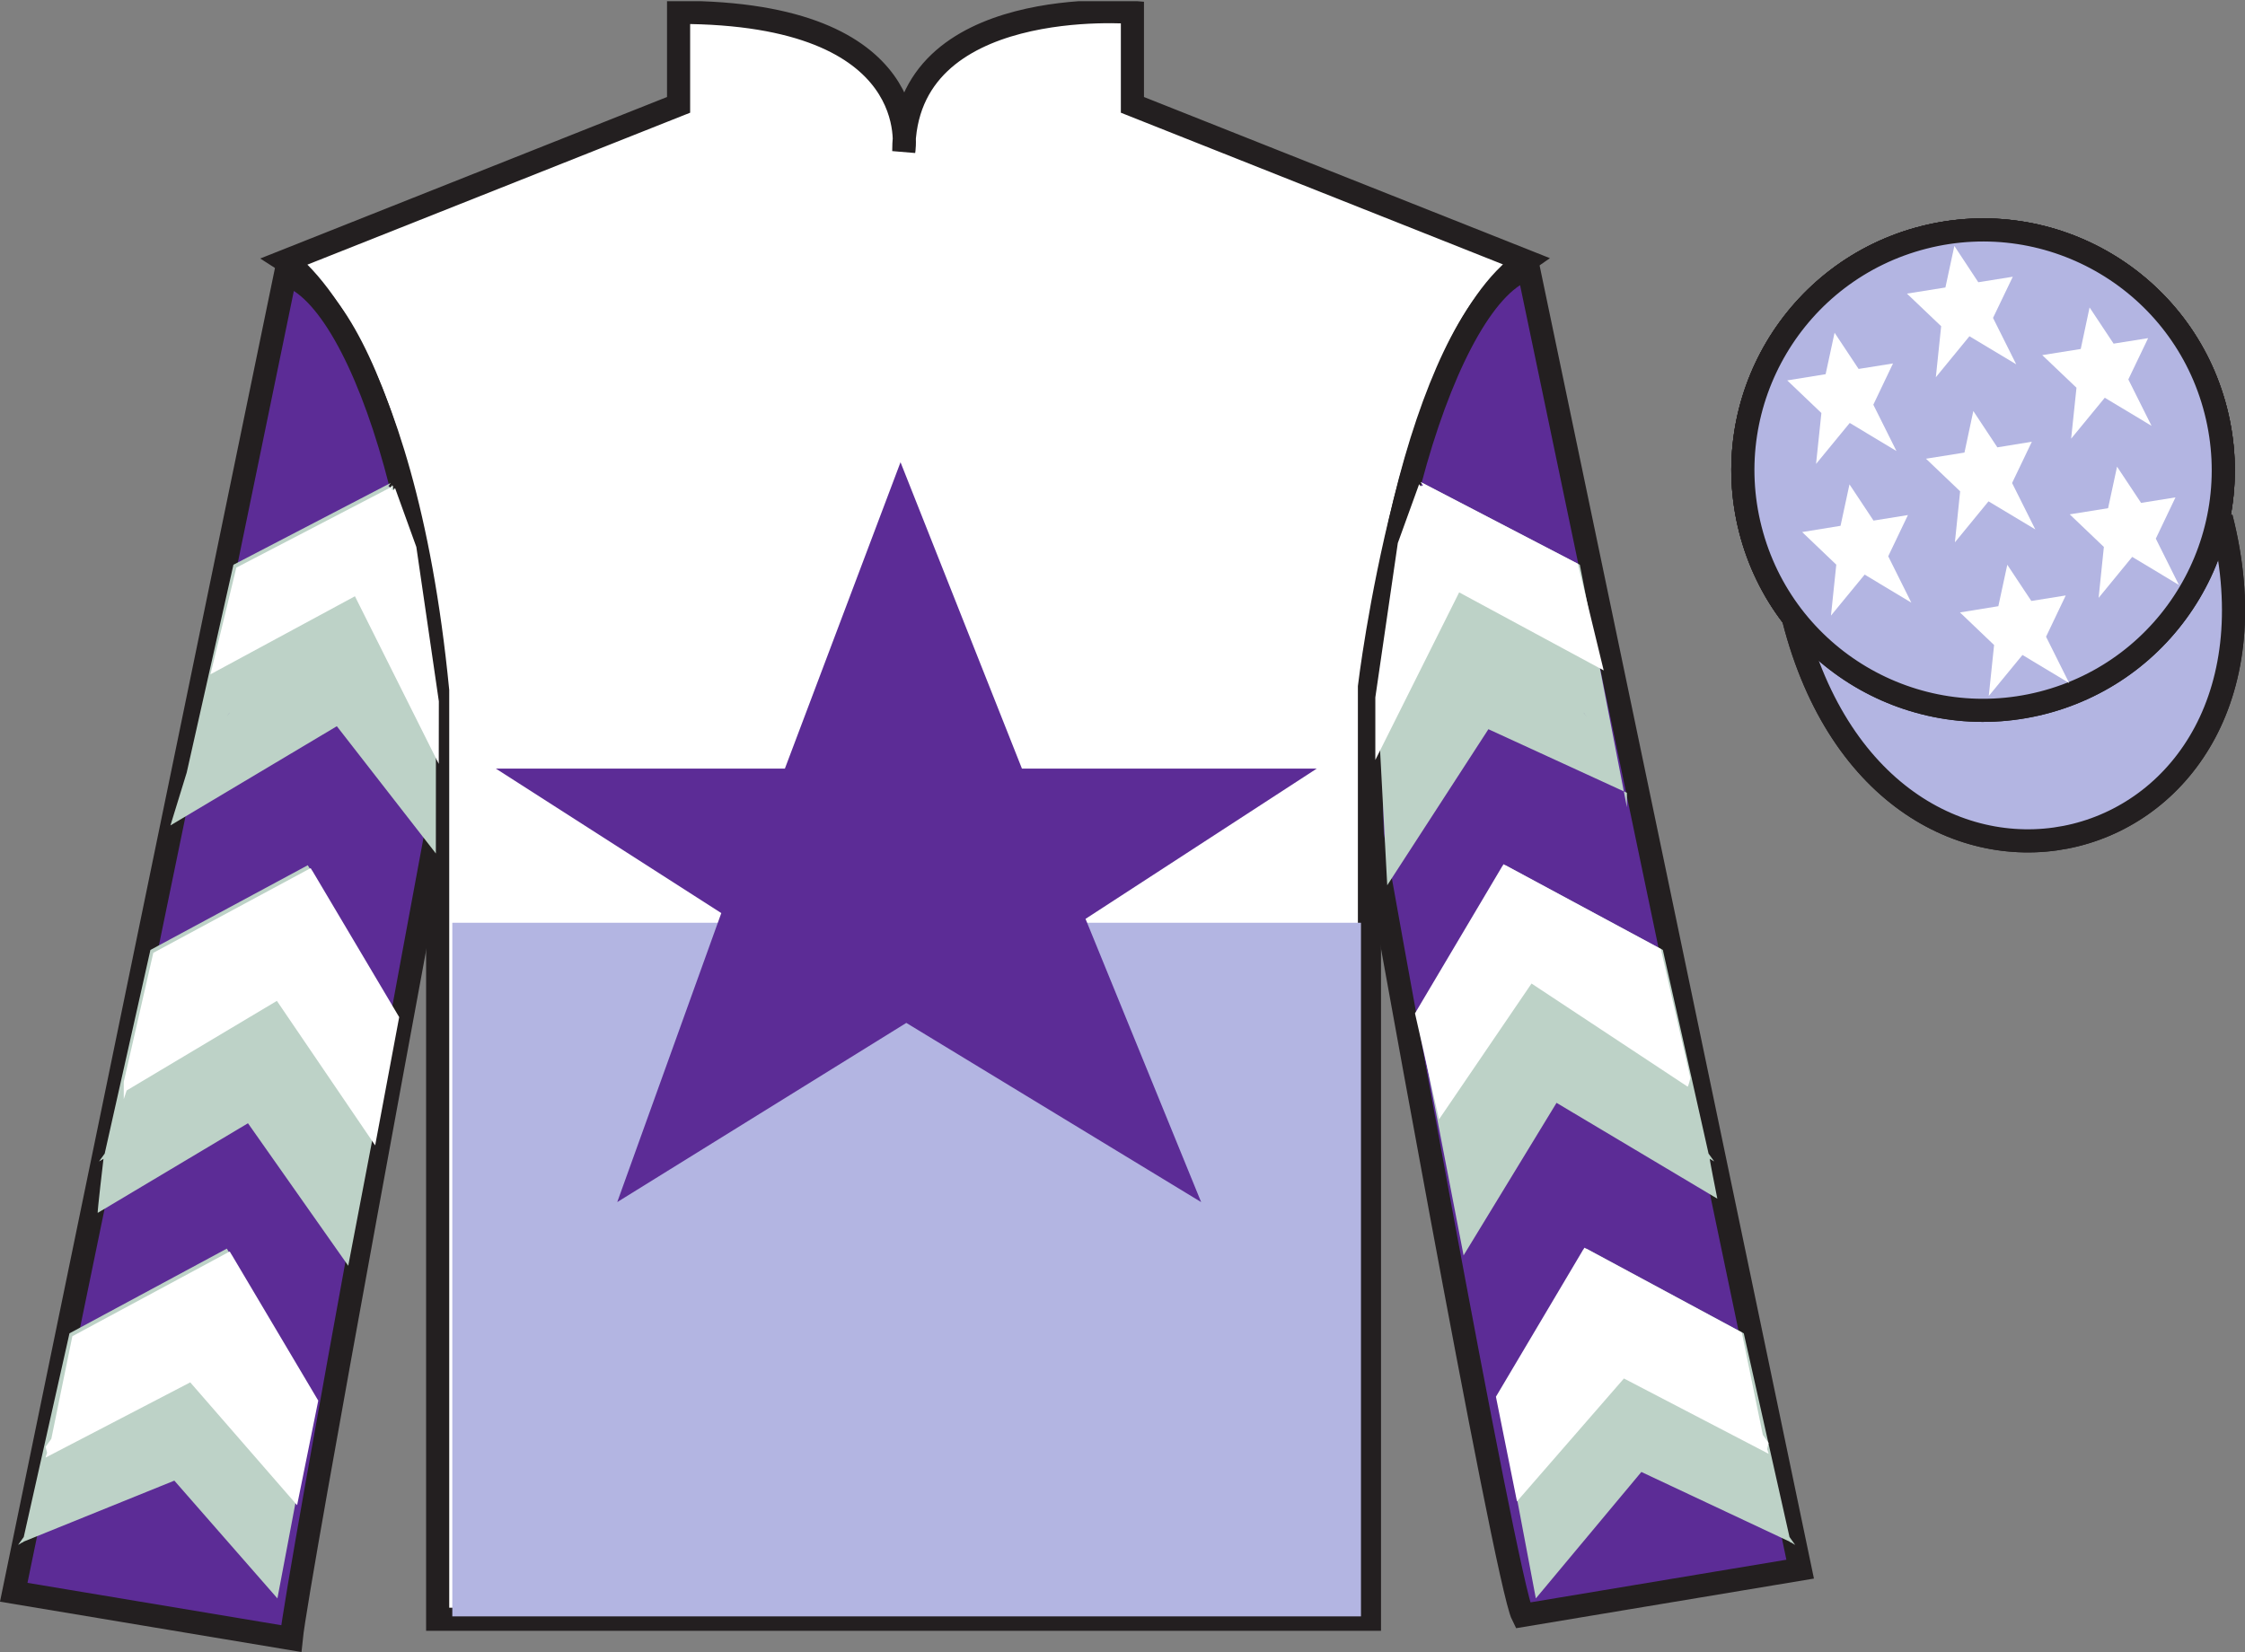 <?xml version="1.0" encoding="UTF-8"?>
<svg xmlns="http://www.w3.org/2000/svg" xmlns:xlink="http://www.w3.org/1999/xlink" width="97.08pt" height="71.45pt" viewBox="0 0 97.08 71.45" version="1.1">
<rect x="0" y="0" width="97.08" height="71.45" fill="#808080" stroke="none"/>
<defs>
<clipPath id="clip1">
  <path d="M 0 71.449 L 97.082 71.449 L 97.082 0.051 L 0 0.051 L 0 71.449 Z M 0 71.449 "/>
</clipPath>
</defs>
<g id="surface0">
<g clip-path="url(#clip1)" clip-rule="nonzero">
<path style=" stroke:none;fill-rule:nonzero;fill:rgb(100%,100%,100%);fill-opacity:1;" d="M 12.344 11.285 C 12.344 11.285 17.426 14.535 18.926 29.867 C 18.926 29.867 18.926 44.867 18.926 70.035 L 59.219 70.035 L 59.219 29.703 C 59.219 29.703 61.012 14.703 65.969 11.285 L 48.969 4.535 L 48.969 0.535 C 48.969 0.535 39.082 -0.297 39.082 6.535 C 39.082 6.535 40.094 0.535 29.344 0.535 L 29.344 4.535 L 12.344 11.285 "/>
<path style="fill:none;stroke-width:10;stroke-linecap:butt;stroke-linejoin:miter;stroke:rgb(13.73%,12.16%,12.549%);stroke-opacity:1;stroke-miterlimit:4;" d="M 123.438 601.648 C 123.438 601.648 174.258 569.148 189.258 415.828 C 189.258 415.828 189.258 265.828 189.258 14.148 L 592.188 14.148 L 592.188 417.469 C 592.188 417.469 610.117 567.469 659.688 601.648 L 489.688 669.148 L 489.688 709.148 C 489.688 709.148 390.82 717.469 390.82 649.148 C 390.82 649.148 400.938 709.148 293.438 709.148 L 293.438 669.148 L 123.438 601.648 Z M 123.438 601.648 " transform="matrix(0.1,0,0,-0.1,0,71.45)"/>
<path style="fill-rule:nonzero;fill:rgb(70.047%,70.898%,88.342%);fill-opacity:1;stroke-width:10;stroke-linecap:butt;stroke-linejoin:miter;stroke:rgb(13.73%,12.16%,12.549%);stroke-opacity:1;stroke-miterlimit:4;" d="M 775.625 446.727 C 815.352 291.062 999.258 338.68 960.508 490.672 " transform="matrix(0.1,0,0,-0.1,0,71.45)"/>
<path style=" stroke:none;fill-rule:nonzero;fill:rgb(70.047%,70.898%,88.342%);fill-opacity:1;" d="M 88.32 30.398 C 93.879 28.977 97.234 23.324 95.816 17.766 C 94.398 12.207 88.742 8.852 83.188 10.27 C 77.629 11.688 74.273 17.344 75.691 22.902 C 77.109 28.461 82.766 31.816 88.32 30.398 "/>
<path style="fill:none;stroke-width:10;stroke-linecap:butt;stroke-linejoin:miter;stroke:rgb(13.73%,12.16%,12.549%);stroke-opacity:1;stroke-miterlimit:4;" d="M 883.203 410.516 C 938.789 424.734 972.344 481.258 958.164 536.844 C 943.984 592.43 887.422 625.984 831.875 611.805 C 776.289 597.625 742.734 541.062 756.914 485.477 C 771.094 429.891 827.656 396.336 883.203 410.516 Z M 883.203 410.516 " transform="matrix(0.1,0,0,-0.1,0,71.45)"/>
<path style=" stroke:none;fill-rule:nonzero;fill:rgb(70.047%,70.898%,88.342%);fill-opacity:1;" d="M 88.32 30.398 C 93.879 28.977 97.234 23.324 95.816 17.766 C 94.398 12.207 88.742 8.852 83.188 10.27 C 77.629 11.688 74.273 17.344 75.691 22.902 C 77.109 28.461 82.766 31.816 88.32 30.398 "/>
<path style="fill:none;stroke-width:10;stroke-linecap:butt;stroke-linejoin:miter;stroke:rgb(13.73%,12.16%,12.549%);stroke-opacity:1;stroke-miterlimit:4;" d="M 883.203 410.516 C 938.789 424.734 972.344 481.258 958.164 536.844 C 943.984 592.43 887.422 625.984 831.875 611.805 C 776.289 597.625 742.734 541.062 756.914 485.477 C 771.094 429.891 827.656 396.336 883.203 410.516 Z M 883.203 410.516 " transform="matrix(0.1,0,0,-0.1,0,71.45)"/>
<path style="fill-rule:nonzero;fill:rgb(70.047%,70.898%,88.342%);fill-opacity:1;stroke-width:10;stroke-linecap:butt;stroke-linejoin:miter;stroke:rgb(13.73%,12.16%,12.549%);stroke-opacity:1;stroke-miterlimit:4;" d="M 775.625 446.727 C 815.352 291.062 999.258 338.68 960.508 490.672 " transform="matrix(0.1,0,0,-0.1,0,71.45)"/>
<path style=" stroke:none;fill-rule:nonzero;fill:rgb(36.085%,17.488%,58.595%);fill-opacity:1;" d="M 12.594 70.871 C 12.844 68.367 18.844 36.117 18.844 36.117 C 19.344 24.617 15.844 12.867 12.344 11.867 L 0.594 68.867 L 12.594 70.871 "/>
<path style="fill:none;stroke-width:10;stroke-linecap:butt;stroke-linejoin:miter;stroke:rgb(13.73%,12.16%,12.549%);stroke-opacity:1;stroke-miterlimit:4;" d="M 125.938 5.789 C 128.438 30.828 188.438 353.328 188.438 353.328 C 193.438 468.328 158.438 585.828 123.438 595.828 L 5.938 25.828 L 125.938 5.789 Z M 125.938 5.789 " transform="matrix(0.1,0,0,-0.1,0,71.45)"/>
<path style=" stroke:none;fill-rule:nonzero;fill:rgb(36.085%,17.488%,58.595%);fill-opacity:1;" d="M 77.844 67.867 L 66.094 11.617 C 62.594 12.617 58.844 24.617 59.344 36.117 C 59.344 36.117 65.094 68.367 65.844 69.867 L 77.844 67.867 "/>
<path style="fill:none;stroke-width:10;stroke-linecap:butt;stroke-linejoin:miter;stroke:rgb(13.73%,12.16%,12.549%);stroke-opacity:1;stroke-miterlimit:4;" d="M 778.438 35.828 L 660.938 598.328 C 625.938 588.328 588.438 468.328 593.438 353.328 C 593.438 353.328 650.938 30.828 658.438 15.828 L 778.438 35.828 Z M 778.438 35.828 " transform="matrix(0.1,0,0,-0.1,0,71.45)"/>
<path style=" stroke:none;fill-rule:nonzero;fill:rgb(70.047%,70.898%,88.342%);fill-opacity:1;" d="M 88.32 30.398 C 93.879 28.977 97.234 23.324 95.816 17.766 C 94.398 12.207 88.742 8.852 83.188 10.27 C 77.629 11.688 74.273 17.344 75.691 22.902 C 77.109 28.461 82.766 31.816 88.32 30.398 "/>
<path style="fill:none;stroke-width:10;stroke-linecap:butt;stroke-linejoin:miter;stroke:rgb(13.73%,12.16%,12.549%);stroke-opacity:1;stroke-miterlimit:4;" d="M 883.203 410.516 C 938.789 424.734 972.344 481.258 958.164 536.844 C 943.984 592.43 887.422 625.984 831.875 611.805 C 776.289 597.625 742.734 541.062 756.914 485.477 C 771.094 429.891 827.656 396.336 883.203 410.516 Z M 883.203 410.516 " transform="matrix(0.1,0,0,-0.1,0,71.45)"/>
<path style=" stroke:none;fill-rule:nonzero;fill:rgb(70.047%,70.898%,88.342%);fill-opacity:1;" d="M 88.32 30.398 C 93.879 28.977 97.234 23.324 95.816 17.766 C 94.398 12.207 88.742 8.852 83.188 10.27 C 77.629 11.688 74.273 17.344 75.691 22.902 C 77.109 28.461 82.766 31.816 88.32 30.398 "/>
<path style="fill:none;stroke-width:10;stroke-linecap:butt;stroke-linejoin:miter;stroke:rgb(13.73%,12.16%,12.549%);stroke-opacity:1;stroke-miterlimit:4;" d="M 883.203 410.516 C 938.789 424.734 972.344 481.258 958.164 536.844 C 943.984 592.43 887.422 625.984 831.875 611.805 C 776.289 597.625 742.734 541.062 756.914 485.477 C 771.094 429.891 827.656 396.336 883.203 410.516 Z M 883.203 410.516 " transform="matrix(0.1,0,0,-0.1,0,71.45)"/>
<path style=" stroke:none;fill-rule:nonzero;fill:rgb(70.047%,70.898%,88.342%);fill-opacity:1;" d="M 19.559 69.91 L 58.852 69.91 L 58.852 39.91 L 19.559 39.91 L 19.559 69.91 Z M 19.559 69.91 "/>
<path style=" stroke:none;fill-rule:nonzero;fill:rgb(36.085%,17.488%,58.595%);fill-opacity:1;" d="M 38.941 19.992 L 33.941 33.242 L 21.441 33.242 L 31.191 39.492 L 26.691 51.992 L 39.191 44.242 L 51.941 51.992 L 46.941 39.742 L 56.941 33.242 L 44.191 33.242 L 38.941 19.992 "/>
<path style=" stroke:none;fill-rule:nonzero;fill:rgb(100%,100%,100%);fill-opacity:1;" d="M 86.801 24.426 L 86.414 26.219 L 84.754 26.488 L 86.23 27.898 L 86 30.102 L 87.457 28.328 L 89.477 29.543 L 88.477 27.539 L 89.328 25.754 L 87.84 25.992 L 86.801 24.426 "/>
<path style=" stroke:none;fill-rule:nonzero;fill:rgb(100%,100%,100%);fill-opacity:1;" d="M 90.359 13.297 L 89.977 15.094 L 88.312 15.359 L 89.793 16.77 L 89.562 18.973 L 91.016 17.203 L 93.039 18.418 L 92.035 16.41 L 92.891 14.625 L 91.398 14.863 L 90.359 13.297 "/>
<path style=" stroke:none;fill-rule:nonzero;fill:rgb(100%,100%,100%);fill-opacity:1;" d="M 91.547 20.184 L 91.16 21.98 L 89.5 22.246 L 90.977 23.656 L 90.75 25.859 L 92.203 24.086 L 94.223 25.301 L 93.223 23.297 L 94.074 21.512 L 92.586 21.75 L 91.547 20.184 "/>
<path style=" stroke:none;fill-rule:nonzero;fill:rgb(100%,100%,100%);fill-opacity:1;" d="M 79.332 14.391 L 78.945 16.184 L 77.285 16.453 L 78.762 17.863 L 78.531 20.066 L 79.988 18.293 L 82.008 19.508 L 81.008 17.504 L 81.859 15.719 L 80.371 15.957 L 79.332 14.391 "/>
<path style=" stroke:none;fill-rule:nonzero;fill:rgb(100%,100%,100%);fill-opacity:1;" d="M 85.332 17.777 L 84.949 19.574 L 83.285 19.84 L 84.762 21.25 L 84.535 23.457 L 85.988 21.684 L 88.012 22.898 L 87.008 20.891 L 87.863 19.105 L 86.371 19.348 L 85.332 17.777 "/>
<path style=" stroke:none;fill-rule:nonzero;fill:rgb(100%,100%,100%);fill-opacity:1;" d="M 79.977 20.949 L 79.59 22.742 L 77.93 23.012 L 79.406 24.422 L 79.176 26.625 L 80.633 24.852 L 82.652 26.066 L 81.652 24.059 L 82.504 22.277 L 81.016 22.516 L 79.977 20.949 "/>
<path style=" stroke:none;fill-rule:nonzero;fill:rgb(100%,100%,100%);fill-opacity:1;" d="M 84.512 10.637 L 84.125 12.434 L 82.461 12.699 L 83.941 14.109 L 83.711 16.316 L 85.164 14.543 L 87.188 15.758 L 86.184 13.75 L 87.039 11.969 L 85.547 12.207 L 84.512 10.637 "/>
<path style=" stroke:none;fill-rule:nonzero;fill:rgb(73.967%,82.159%,77.908%);fill-opacity:1;" d="M 9.922 54.191 L 9.867 54.102 L 9.867 54.102 L 9.809 54.004 L 3.004 57.668 L 1.027 66.477 L 0.781 66.82 L 0.977 66.703 L 0.973 66.723 C 0.973 66.723 0.992 66.703 1.023 66.676 L 7.539 64.039 L 11.996 69.133 L 13.637 60.453 L 9.922 54.191 "/>
<path style=" stroke:none;fill-rule:nonzero;fill:rgb(73.967%,82.159%,77.908%);fill-opacity:1;" d="M 13.422 37.605 L 13.367 37.516 L 13.367 37.52 L 13.309 37.422 L 6.504 41.086 L 4.527 49.895 L 4.281 50.234 L 4.477 50.121 L 4.473 50.141 C 4.473 50.141 4.195 52.484 4.227 52.457 L 10.723 48.582 L 15.059 54.746 L 17.137 43.867 L 13.422 37.605 "/>
<path style=" stroke:none;fill-rule:nonzero;fill:rgb(73.967%,82.159%,77.908%);fill-opacity:1;" d="M 9.922 30.828 C 9.922 30.828 9.922 30.828 9.926 30.828 L 9.809 30.988 L 9.922 30.828 Z M 18.852 30.207 L 17.879 23.531 L 16.957 20.98 L 16.887 21.082 L 16.793 21.035 L 16.898 20.887 L 10.094 24.426 L 8.074 33.414 L 7.371 35.699 L 14.566 31.41 L 18.848 36.914 L 18.852 30.207 "/>
<path style=" stroke:none;fill-rule:nonzero;fill:rgb(73.967%,82.159%,77.908%);fill-opacity:1;" d="M 68.488 54.191 L 68.543 54.102 L 68.543 54.102 L 68.602 54.004 L 75.406 57.668 L 77.383 66.477 L 77.629 66.82 L 77.434 66.703 L 77.438 66.723 C 77.438 66.723 77.418 66.703 77.387 66.676 L 70.977 63.664 L 66.414 69.133 L 64.773 60.453 L 68.488 54.191 "/>
<path style=" stroke:none;fill-rule:nonzero;fill:rgb(73.967%,82.159%,77.908%);fill-opacity:1;" d="M 64.988 37.605 L 65.043 37.516 L 65.043 37.52 L 65.102 37.422 L 71.906 41.086 L 73.883 49.895 L 74.129 50.234 L 73.934 50.121 L 73.938 50.141 C 73.938 50.141 73.918 50.121 74.262 51.844 L 67.309 47.699 L 63.289 54.297 L 61.273 43.867 L 64.988 37.605 "/>
<path style=" stroke:none;fill-rule:nonzero;fill:rgb(73.967%,82.159%,77.908%);fill-opacity:1;" d="M 68.602 30.988 L 68.484 30.828 C 68.484 30.828 68.488 30.828 68.488 30.828 L 68.602 30.988 Z M 59.988 38.289 L 64.363 31.539 L 70.352 34.289 L 70.352 34.914 L 68.316 24.426 L 61.512 20.887 L 61.617 21.035 L 61.523 21.082 L 61.453 20.98 L 60.531 23.531 L 59.559 30.207 L 59.988 38.289 "/>
<path style=" stroke:none;fill-rule:nonzero;fill:rgb(100%,100%,100%);fill-opacity:1;" d="M 10.047 54.316 L 9.992 54.227 L 9.992 54.227 L 9.934 54.129 L 3.129 57.793 L 2.219 62.23 L 1.973 62.574 L 2.039 62.852 L 2.164 62.477 C 2.164 62.477 1.945 63.07 1.977 63.039 L 8.227 59.789 L 12.848 65.102 L 13.762 60.578 L 10.047 54.316 "/>
<path style=" stroke:none;fill-rule:nonzero;fill:rgb(100%,100%,100%);fill-opacity:1;" d="M 13.547 37.73 L 13.492 37.641 L 13.492 37.645 L 13.434 37.547 L 6.629 41.211 L 5.352 46.789 L 5.352 47.539 L 5.477 47.164 L 5.352 46.789 C 5.352 46.789 5.445 47.195 5.477 47.164 L 11.973 43.289 L 16.223 49.539 L 17.262 43.992 L 13.547 37.73 "/>
<path style=" stroke:none;fill-rule:nonzero;fill:rgb(100%,100%,100%);fill-opacity:1;" d="M 18.977 30.332 L 18.004 23.656 L 17.082 21.105 L 17.012 21.207 L 16.918 21.16 L 17.023 21.012 L 10.219 24.551 L 9.102 29.164 L 9.102 29.164 L 15.348 25.789 L 18.973 33.039 L 18.977 30.332 "/>
<path style=" stroke:none;fill-rule:nonzero;fill:rgb(100%,100%,100%);fill-opacity:1;" d="M 68.402 54.148 L 68.453 54.059 L 68.457 54.059 L 68.516 53.965 L 75.32 57.629 L 76.23 62.062 L 76.477 62.406 L 76.41 62.688 L 76.285 62.312 C 76.285 62.312 76.504 62.902 76.473 62.875 L 70.223 59.621 L 65.598 64.938 L 64.688 60.41 L 68.402 54.148 "/>
<path style=" stroke:none;fill-rule:nonzero;fill:rgb(100%,100%,100%);fill-opacity:1;" d="M 64.902 37.566 L 64.953 37.477 L 64.957 37.477 L 65.016 37.379 L 71.82 41.043 L 73.098 46.621 L 73.098 46.621 L 72.973 46.996 L 73.098 46.621 C 73.098 46.621 73.004 47.027 72.973 46.996 L 66.227 42.539 L 62.227 48.414 L 61.188 43.828 L 64.902 37.566 "/>
<path style=" stroke:none;fill-rule:nonzero;fill:rgb(100%,100%,100%);fill-opacity:1;" d="M 59.473 32.871 L 63.098 25.621 L 69.348 28.996 L 69.348 28.996 L 68.23 24.383 L 61.426 20.844 L 61.531 20.996 L 61.438 21.043 L 61.367 20.941 L 60.445 23.488 L 59.473 30.164 L 59.473 32.871 "/>
</g>
</g>
</svg>
